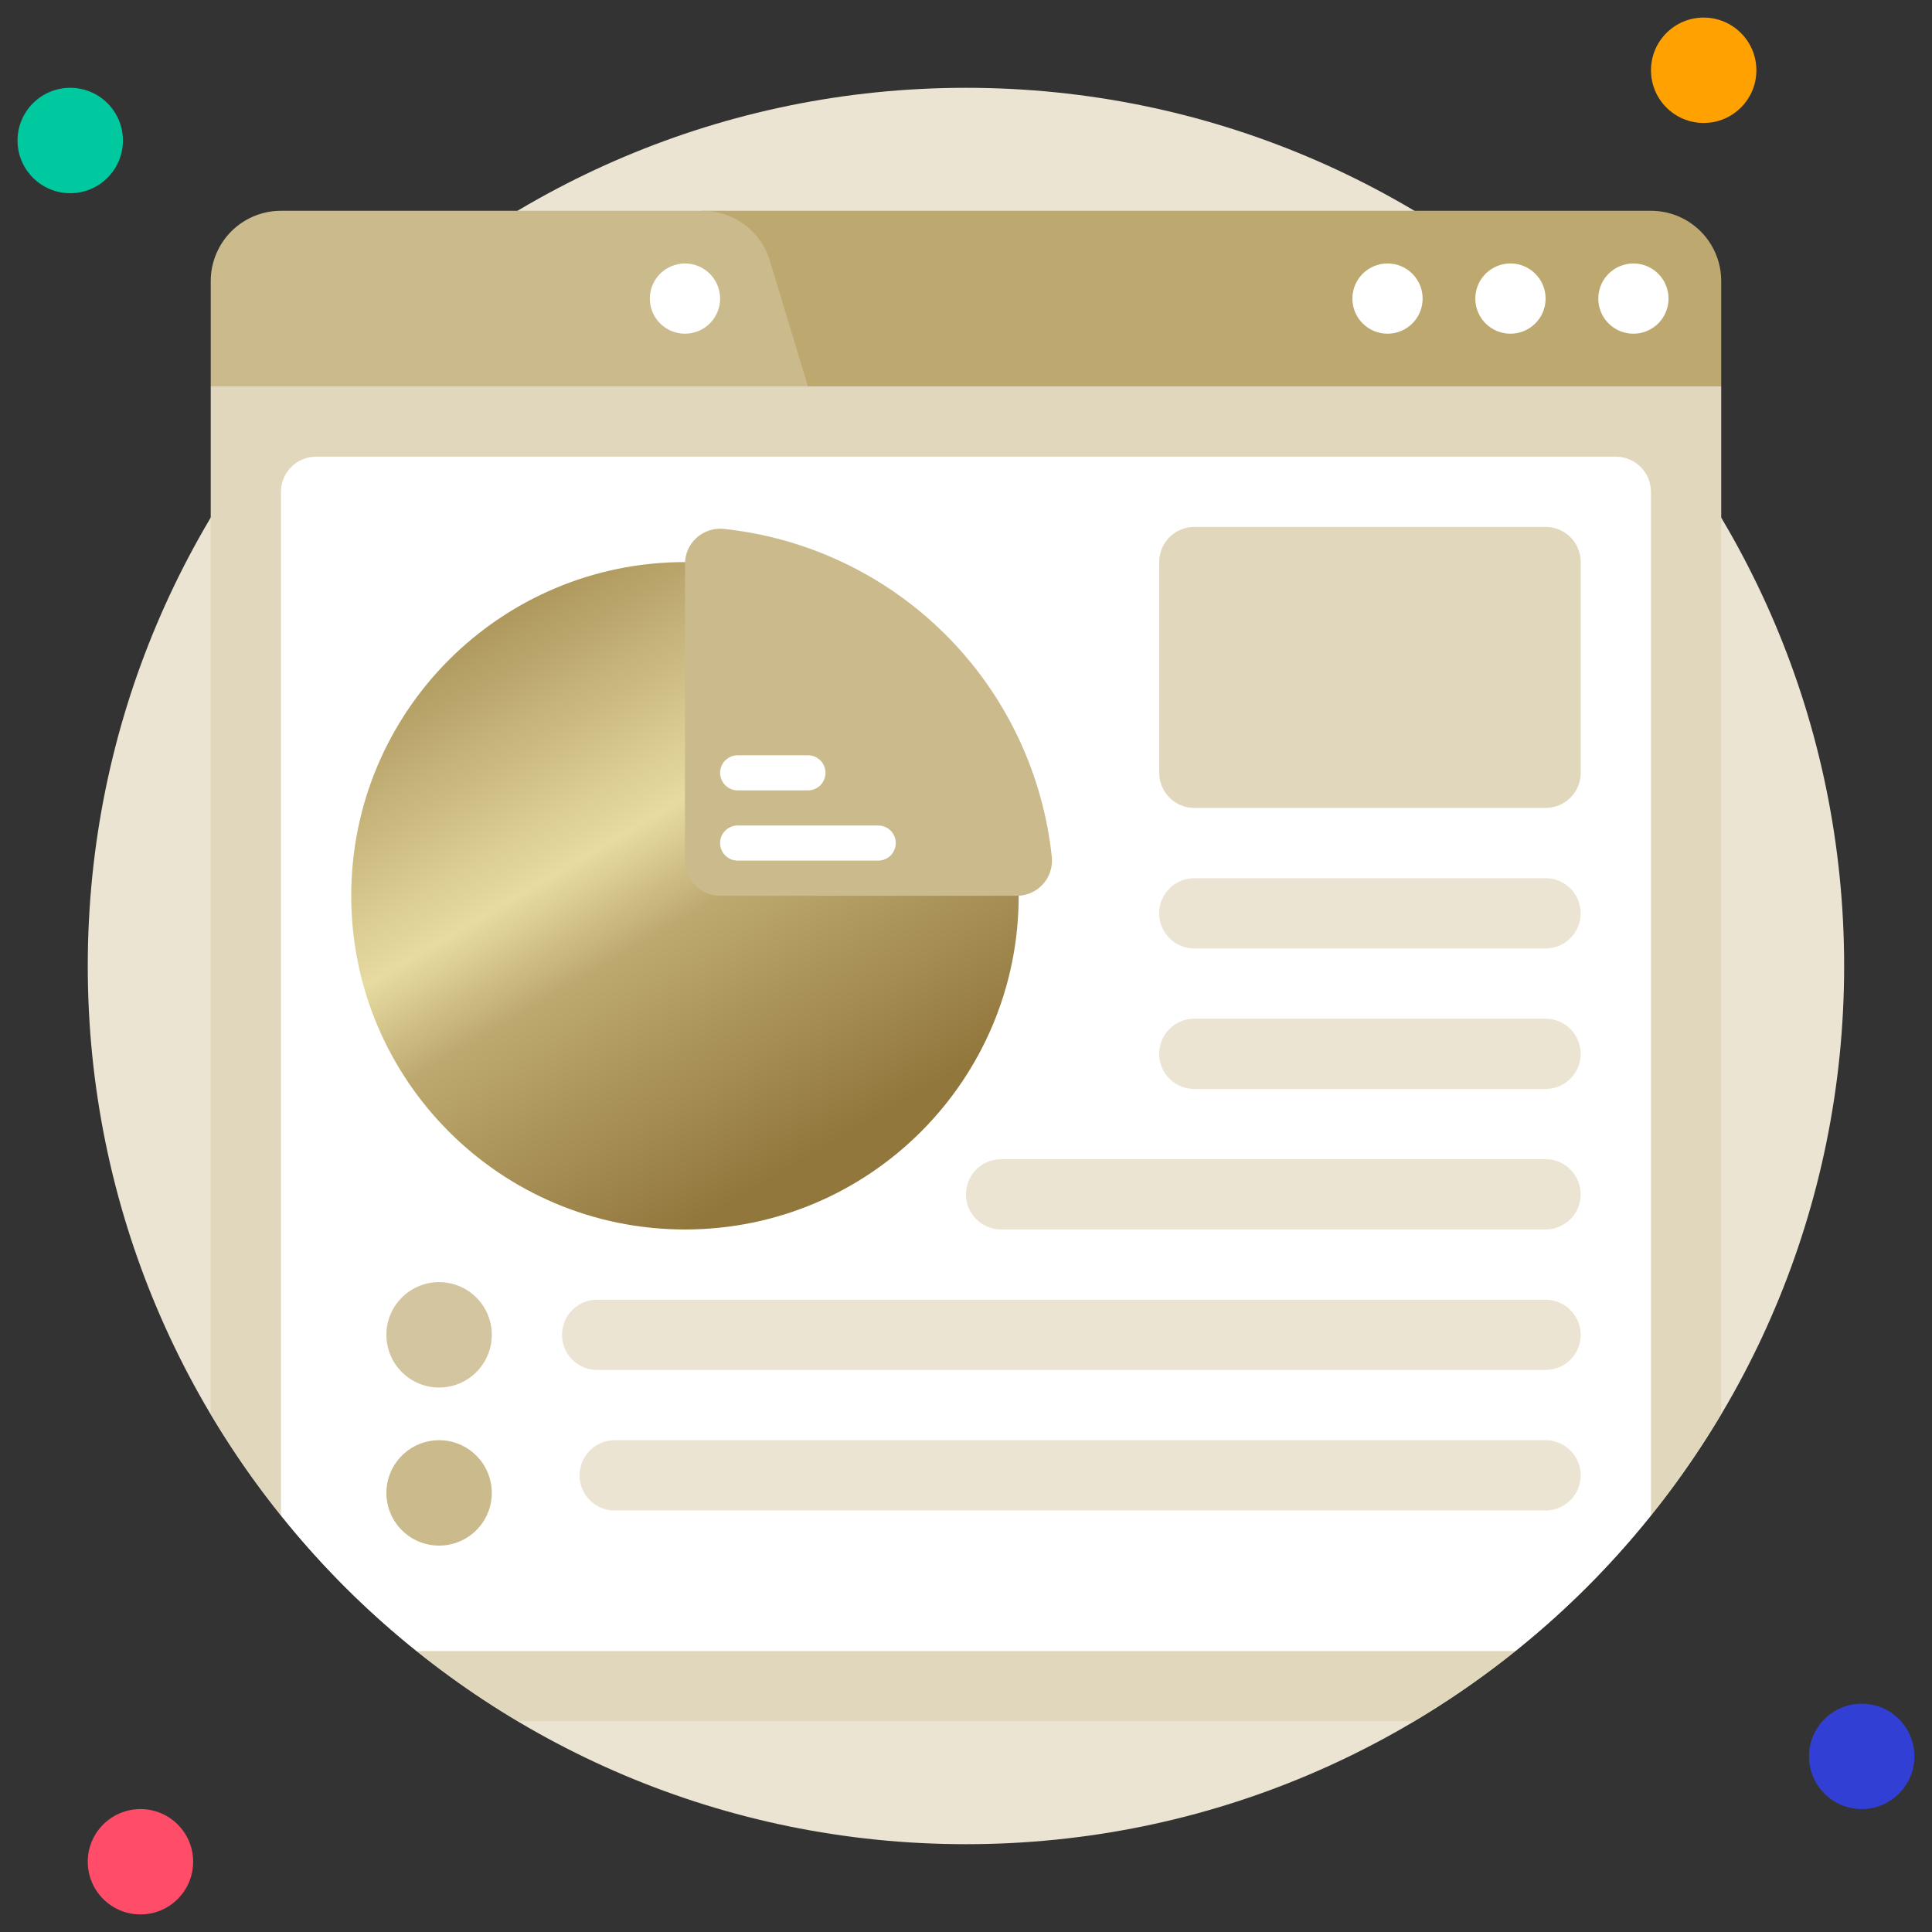 <svg width="40" height="40" viewBox="0 0 40 40" fill="none" xmlns="http://www.w3.org/2000/svg">
    <rect x="0" y="0" width="40" height="40" fill="#333333" stroke="none"/>
    <path
        d="M1.454 4C2.057 4 2.545 3.512 2.545 2.909C2.545 2.307 2.057 1.818 1.454 1.818C0.852 1.818 0.363 2.307 0.363 2.909C0.363 3.512 0.852 4 1.454 4Z"
        fill="#00C99F" />
    <path
        d="M35.273 2.546C35.875 2.546 36.364 2.057 36.364 1.455C36.364 0.852 35.875 0.364 35.273 0.364C34.67 0.364 34.182 0.852 34.182 1.455C34.182 2.057 34.67 2.546 35.273 2.546Z"
        fill="#FFA100" />
    <path
        d="M38.545 37.455C39.148 37.455 39.636 36.966 39.636 36.364C39.636 35.761 39.148 35.273 38.545 35.273C37.943 35.273 37.454 35.761 37.454 36.364C37.454 36.966 37.943 37.455 38.545 37.455Z"
        fill="#323FD4" />
    <path
        d="M2.908 39.636C3.511 39.636 3.999 39.148 3.999 38.545C3.999 37.943 3.511 37.455 2.908 37.455C2.306 37.455 1.817 37.943 1.817 38.545C1.817 39.148 2.306 39.636 2.908 39.636Z"
        fill="#FF4D69" />
    <path
        d="M19.999 38.182C30.041 38.182 38.181 30.042 38.181 20C38.181 9.959 30.041 1.818 19.999 1.818C9.958 1.818 1.817 9.959 1.817 20C1.817 30.042 9.958 38.182 19.999 38.182Z"
        fill="#EBE4D2" />
    <path
        d="M35.636 8V29.276C34.082 31.896 31.895 34.083 29.276 35.636H10.731C8.109 34.083 5.919 31.896 4.363 29.276V8H35.636Z"
        fill="#E1D7BD" />
    <path
        d="M14.545 4.364H34.181C34.567 4.364 34.937 4.517 35.21 4.79C35.483 5.063 35.636 5.433 35.636 5.818V8H14.545V4.364Z"
        fill="#BDA96F" />
    <path
        d="M16.727 8H4.363V5.818C4.363 5.433 4.517 5.063 4.789 4.79C5.062 4.517 5.432 4.364 5.818 4.364H14.545C14.858 4.363 15.164 4.464 15.415 4.65C15.667 4.837 15.851 5.1 15.941 5.4L16.727 8Z"
        fill="#CABA8C" />
    <path
        d="M14.181 6.909C14.583 6.909 14.909 6.584 14.909 6.182C14.909 5.78 14.583 5.455 14.181 5.455C13.78 5.455 13.454 5.78 13.454 6.182C13.454 6.584 13.78 6.909 14.181 6.909Z"
        fill="white" />
    <path
        d="M33.818 6.909C34.22 6.909 34.545 6.584 34.545 6.182C34.545 5.78 34.22 5.455 33.818 5.455C33.416 5.455 33.091 5.78 33.091 6.182C33.091 6.584 33.416 6.909 33.818 6.909Z"
        fill="white" />
    <path
        d="M31.272 6.909C31.674 6.909 32 6.584 32 6.182C32 5.78 31.674 5.455 31.272 5.455C30.87 5.455 30.545 5.78 30.545 6.182C30.545 6.584 30.87 6.909 31.272 6.909Z"
        fill="white" />
    <path
        d="M28.727 6.909C29.129 6.909 29.454 6.584 29.454 6.182C29.454 5.78 29.129 5.455 28.727 5.455C28.326 5.455 28 5.78 28 6.182C28 6.584 28.326 6.909 28.727 6.909Z"
        fill="white" />
    <path
        d="M34.181 10.182V31.371C33.352 32.41 32.41 33.353 31.37 34.182H8.628C7.589 33.353 6.646 32.41 5.817 31.371V10.182C5.817 9.989 5.894 9.804 6.03 9.668C6.167 9.531 6.352 9.455 6.545 9.455H33.454C33.647 9.455 33.832 9.531 33.968 9.668C34.104 9.804 34.181 9.989 34.181 10.182Z"
        fill="white" />
    <path
        d="M14.182 25.455C17.997 25.455 21.091 22.362 21.091 18.546C21.091 14.73 17.997 11.637 14.182 11.637C10.366 11.637 7.272 14.73 7.272 18.546C7.272 22.362 10.366 25.455 14.182 25.455Z"
        fill="url(#paint0_linear_1485_6103)" />
    <path
        d="M21.051 18.546H14.909C14.716 18.546 14.531 18.469 14.395 18.333C14.258 18.196 14.182 18.011 14.182 17.819V11.677C14.181 11.576 14.202 11.476 14.242 11.383C14.283 11.291 14.342 11.208 14.416 11.139C14.49 11.071 14.578 11.019 14.673 10.986C14.769 10.953 14.87 10.941 14.971 10.949C16.714 11.13 18.343 11.906 19.582 13.145C20.822 14.385 21.597 16.013 21.778 17.757C21.787 17.857 21.774 17.959 21.741 18.054C21.709 18.149 21.657 18.237 21.588 18.311C21.52 18.386 21.437 18.445 21.344 18.485C21.252 18.526 21.152 18.546 21.051 18.546Z"
        fill="#CABA8C" />
    <path
        d="M32 10.909H24.727C24.326 10.909 24 11.235 24 11.636V16C24 16.402 24.326 16.727 24.727 16.727H32C32.402 16.727 32.727 16.402 32.727 16V11.636C32.727 11.235 32.402 10.909 32 10.909Z"
        fill="#E1D7BD" />
    <path
        d="M31.999 19.637H24.726C24.533 19.637 24.348 19.56 24.212 19.424C24.076 19.287 23.999 19.102 23.999 18.909C23.999 18.716 24.076 18.532 24.212 18.395C24.348 18.259 24.533 18.182 24.726 18.182H31.999C32.192 18.182 32.377 18.259 32.513 18.395C32.65 18.532 32.726 18.716 32.726 18.909C32.726 19.102 32.65 19.287 32.513 19.424C32.377 19.56 32.192 19.637 31.999 19.637Z"
        fill="#EBE4D2" />
    <path
        d="M31.999 22.546H24.726C24.533 22.546 24.348 22.469 24.212 22.333C24.076 22.197 23.999 22.012 23.999 21.819C23.999 21.626 24.076 21.441 24.212 21.304C24.348 21.168 24.533 21.091 24.726 21.091H31.999C32.192 21.091 32.377 21.168 32.513 21.304C32.65 21.441 32.726 21.626 32.726 21.819C32.726 22.012 32.65 22.197 32.513 22.333C32.377 22.469 32.192 22.546 31.999 22.546Z"
        fill="#EBE4D2" />
    <path
        d="M31.999 25.455H20.726C20.533 25.455 20.348 25.378 20.212 25.242C20.076 25.106 19.999 24.921 19.999 24.728C19.999 24.535 20.076 24.35 20.212 24.213C20.348 24.077 20.533 24 20.726 24H31.999C32.192 24 32.377 24.077 32.513 24.213C32.65 24.35 32.726 24.535 32.726 24.728C32.726 24.921 32.65 25.106 32.513 25.242C32.377 25.378 32.192 25.455 31.999 25.455Z"
        fill="#EBE4D2" />
    <path
        d="M31.999 28.364H12.363C12.17 28.364 11.985 28.287 11.849 28.151C11.712 28.014 11.636 27.829 11.636 27.637C11.636 27.444 11.712 27.259 11.849 27.122C11.985 26.986 12.17 26.909 12.363 26.909H31.999C32.192 26.909 32.377 26.986 32.514 27.122C32.65 27.259 32.727 27.444 32.727 27.637C32.727 27.829 32.65 28.014 32.514 28.151C32.377 28.287 32.192 28.364 31.999 28.364Z"
        fill="#EBE4D2" />
    <path
        d="M31.999 31.273H12.726C12.533 31.273 12.348 31.196 12.212 31.06C12.076 30.924 11.999 30.738 11.999 30.546C11.999 30.353 12.076 30.168 12.212 30.031C12.348 29.895 12.533 29.818 12.726 29.818H31.999C32.192 29.818 32.377 29.895 32.513 30.031C32.65 30.168 32.726 30.353 32.726 30.546C32.726 30.738 32.65 30.924 32.513 31.06C32.377 31.196 32.192 31.273 31.999 31.273Z"
        fill="#EBE4D2" />
    <path
        d="M18.182 17.818H15.273C15.176 17.818 15.084 17.78 15.016 17.712C14.947 17.643 14.909 17.551 14.909 17.454C14.909 17.358 14.947 17.265 15.016 17.197C15.084 17.129 15.176 17.091 15.273 17.091H18.182C18.278 17.091 18.371 17.129 18.439 17.197C18.507 17.265 18.546 17.358 18.546 17.454C18.546 17.551 18.507 17.643 18.439 17.712C18.371 17.78 18.278 17.818 18.182 17.818Z"
        fill="white" />
    <path
        d="M16.727 16.364H15.273C15.176 16.364 15.084 16.326 15.016 16.258C14.947 16.189 14.909 16.097 14.909 16C14.909 15.904 14.947 15.811 15.016 15.743C15.084 15.675 15.176 15.637 15.273 15.637H16.727C16.824 15.637 16.916 15.675 16.985 15.743C17.053 15.811 17.091 15.904 17.091 16C17.091 16.097 17.053 16.189 16.985 16.258C16.916 16.326 16.824 16.364 16.727 16.364Z"
        fill="white" />
    <path
        d="M9.091 28.727C9.693 28.727 10.182 28.239 10.182 27.636C10.182 27.034 9.693 26.545 9.091 26.545C8.488 26.545 8 27.034 8 27.636C8 28.239 8.488 28.727 9.091 28.727Z"
        fill="#D3C59F" />
    <path
        d="M9.091 32C9.693 32 10.182 31.512 10.182 30.909C10.182 30.307 9.693 29.818 9.091 29.818C8.488 29.818 8 30.307 8 30.909C8 31.512 8.488 32 9.091 32Z"
        fill="#CABA8C" />
    <defs>
        <linearGradient id="paint0_linear_1485_6103" x1="3.161" y1="14.045" x2="10.958"
            y2="27.352" gradientUnits="userSpaceOnUse">
            <stop stop-color="#92773D" />
            <stop offset="0.5" stop-color="#E7DBA1" />
            <stop offset="0.639" stop-color="#BDA96F" />
            <stop offset="1" stop-color="#92773D" />
        </linearGradient>
    </defs>
</svg>